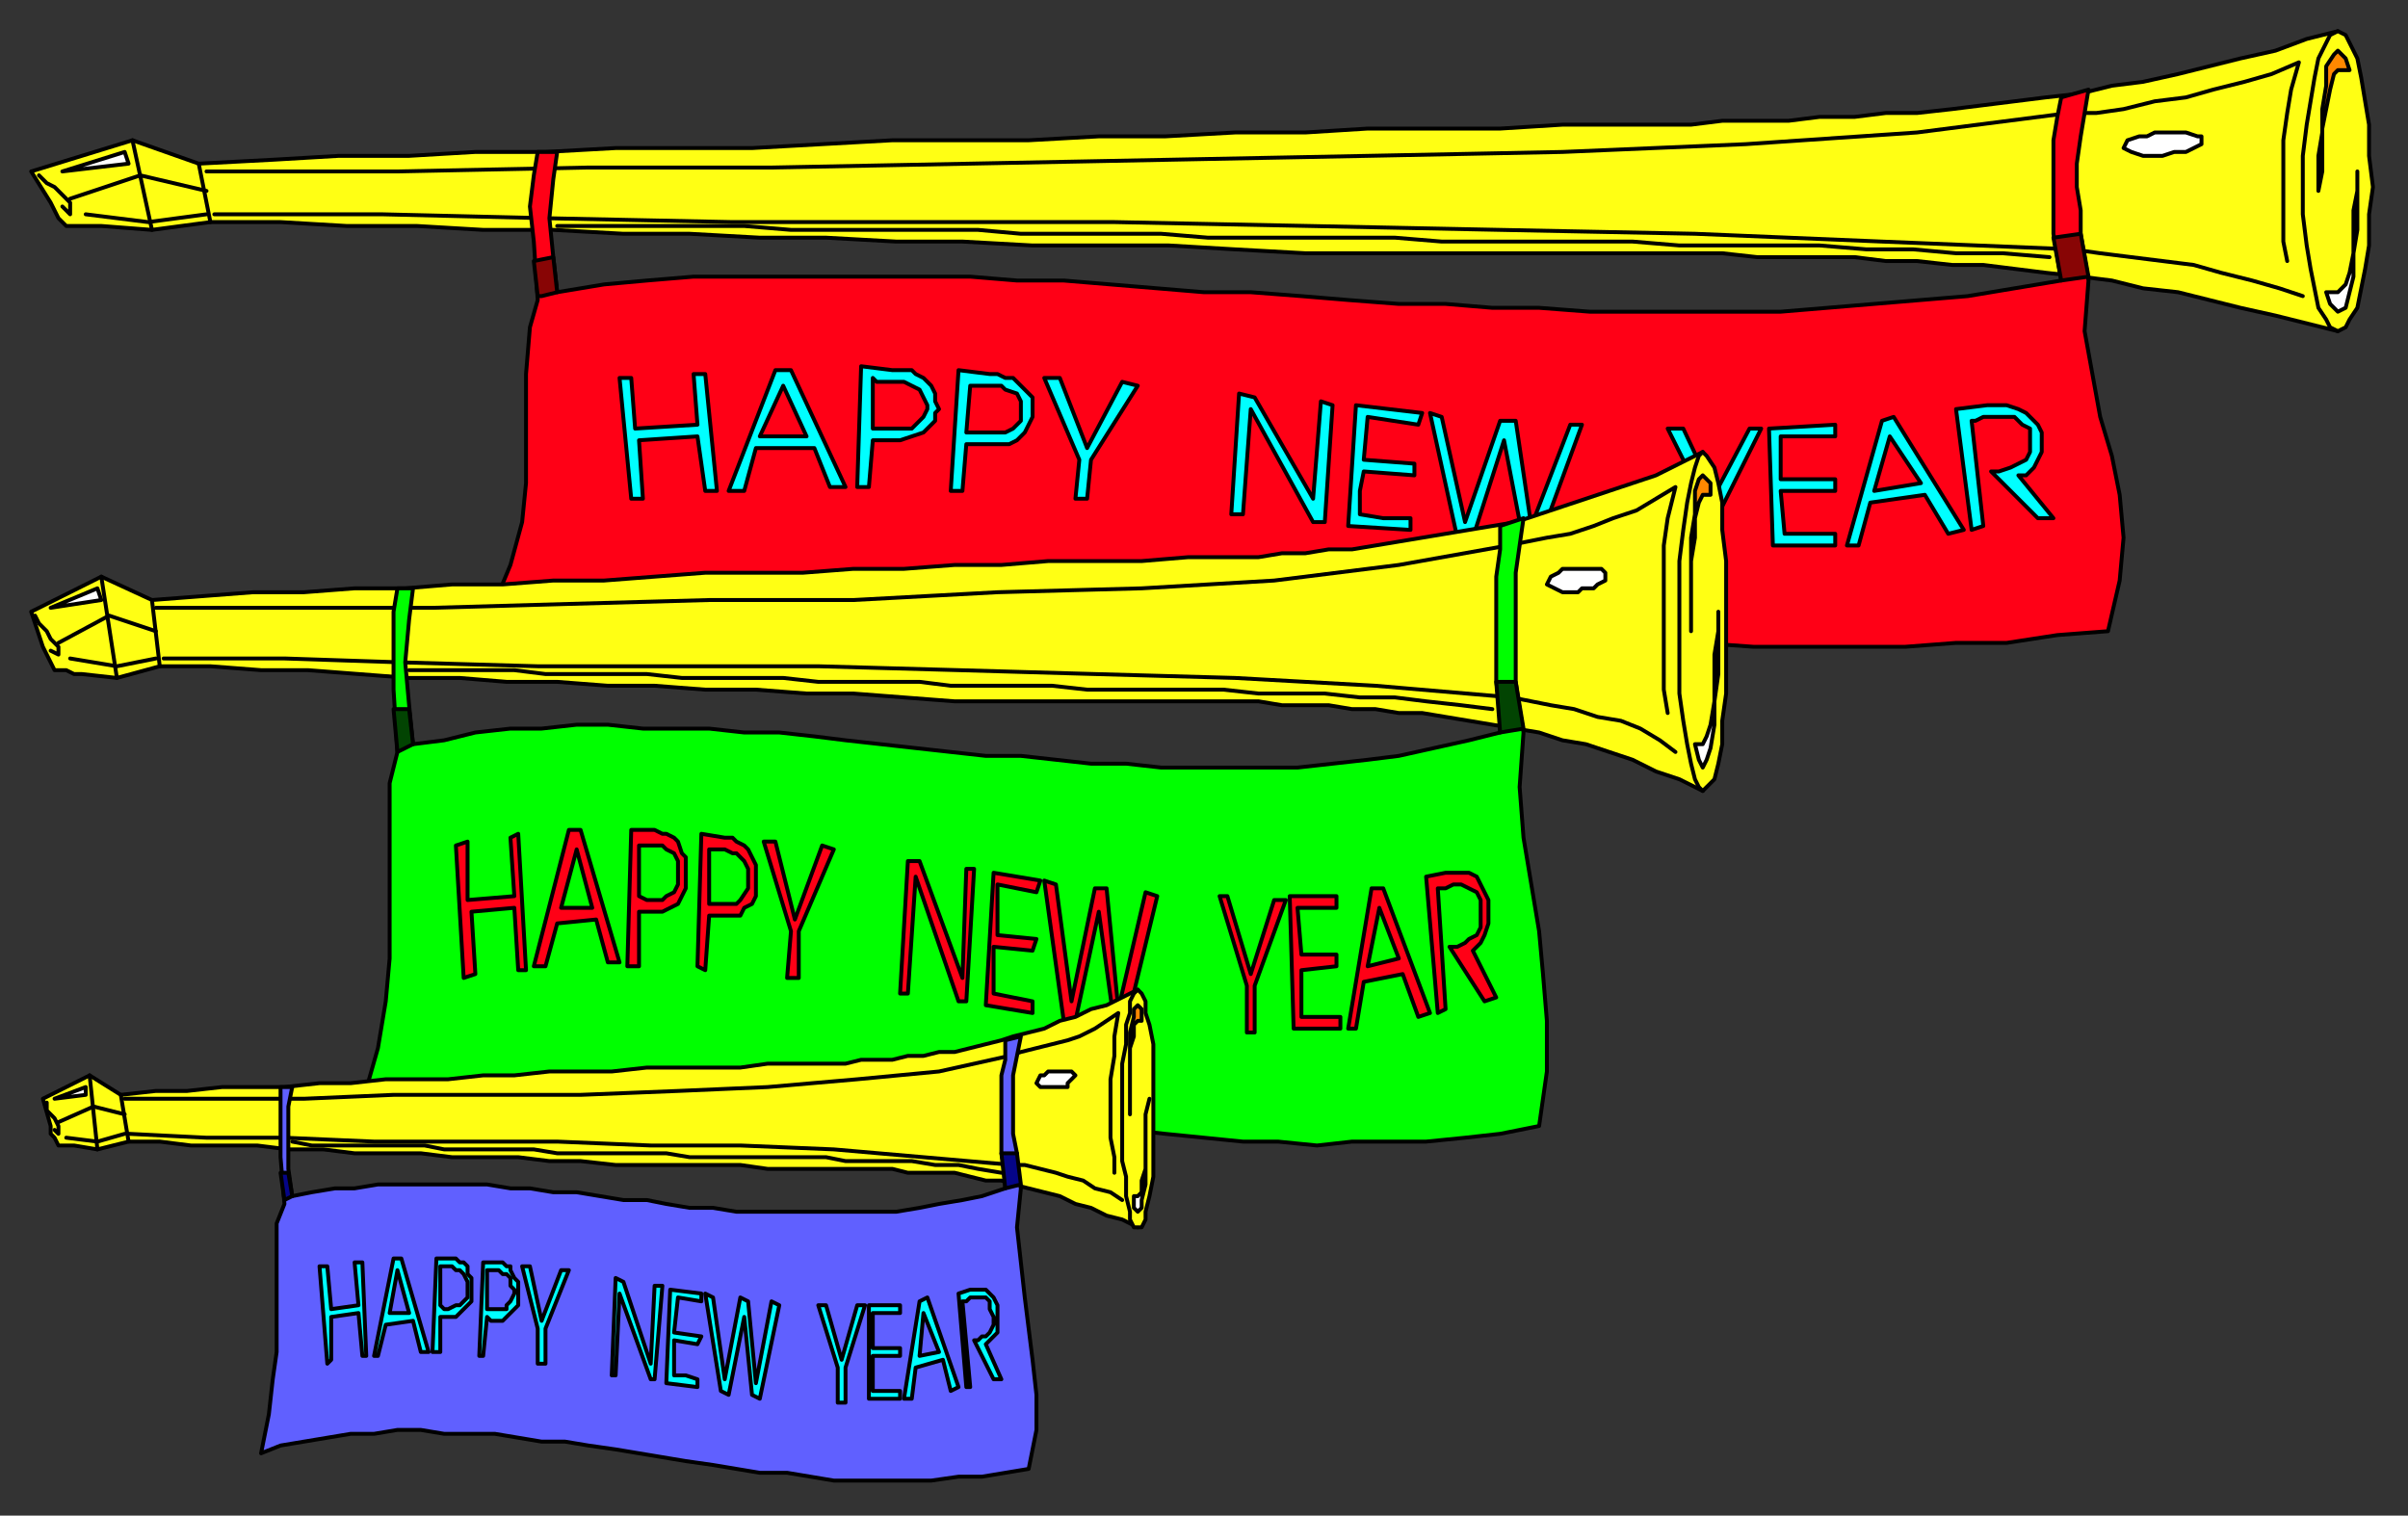 <?xml version="1.0" encoding="UTF-8" standalone="no"?>
<svg
   xmlns:dc="http://purl.org/dc/elements/1.1/"
   xmlns:cc="http://creativecommons.org/ns#"
   xmlns:rdf="http://www.w3.org/1999/02/22-rdf-syntax-ns#"
   xmlns:svg="http://www.w3.org/2000/svg"
   xmlns="http://www.w3.org/2000/svg"
   xmlns:sodipodi="http://sodipodi.sourceforge.net/DTD/sodipodi-0.dtd"
   xmlns:inkscape="http://www.inkscape.org/namespaces/inkscape"
   version="1.0"
   width="163.512mm"
   height="102.923mm"
   id="svg203"
   sodipodi:docname="NEWYR003.WMF">
  <rect width="100%" height="100%" fill="#333333" stroke="none"/>
  <sodipodi:namedview
     pagecolor="#ffffff"
     bordercolor="#666666"
     borderopacity="1"
     objecttolerance="10"
     gridtolerance="10"
     guidetolerance="10"
     inkscape:pageopacity="0"
     inkscape:pageshadow="2"
     inkscape:window-width="640"
     inkscape:window-height="480"
     id="namedview205" />
  <defs
     id="defs3">
    <pattern
       id="WMFhbasepattern"
       patternUnits="userSpaceOnUse"
       width="6"
       height="6"
       x="0"
       y="0" />
  </defs>
  <path
     style="fill:#ffff14;fill-rule:evenodd;fill-opacity:1;stroke:#000000;stroke-width:1px;stroke-linecap:round;stroke-linejoin:round;stroke-miterlimit:4;stroke-dasharray:none;stroke-opacity:1;"
     d="  M 600,8   L 592,10   L 584,13   L 575,15   L 567,17   L 559,19   L 550,21   L 542,22   L 534,24   L 525,25   L 517,26   L 509,27   L 501,28   L 492,29   L 484,29   L 476,30   L 467,30   L 459,31   L 451,31   L 442,31   L 434,32   L 418,32   L 401,32   L 385,33   L 368,33   L 351,33   L 335,34   L 317,34   L 299,35   L 282,35   L 264,36   L 246,36   L 229,36   L 211,37   L 193,38   L 175,38   L 158,38   L 140,39   L 122,39   L 105,40   L 87,40   L 70,41   L 51,42   L 34,36   L 8,44   L 13,52   L 14,54   L 15,56   L 17,58   L 21,58   L 23,58   L 26,58   L 39,59   L 54,57   L 72,57   L 89,58   L 107,58   L 124,59   L 142,59   L 160,60   L 177,60   L 195,61   L 212,61   L 230,62   L 247,62   L 265,63   L 282,63   L 300,63   L 317,64   L 335,65   L 351,65   L 368,65   L 385,65   L 401,65   L 418,65   L 434,65   L 442,65   L 451,66   L 459,66   L 467,66   L 476,66   L 484,67   L 492,67   L 501,68   L 509,68   L 517,69   L 525,70   L 534,71   L 542,72   L 550,74   L 559,75   L 567,77   L 575,79   L 584,81   L 592,83   L 600,85   L 600,8  z "
     id="path5" />
  <path
     style="fill:#ffff14;fill-rule:evenodd;fill-opacity:1;stroke:#000000;stroke-width:1px;stroke-linecap:round;stroke-linejoin:round;stroke-miterlimit:4;stroke-dasharray:none;stroke-opacity:1;"
     d="  M 600,85   L 602,84   L 603,82   L 605,79   L 606,74   L 607,69   L 608,63   L 608,55   L 609,48   L 608,40   L 608,32   L 607,26   L 606,20   L 605,15   L 603,11   L 602,9   L 600,8   L 598,9   L 597,11   L 595,15   L 594,20   L 593,26   L 592,32   L 591,40   L 591,48   L 591,55   L 592,63   L 593,69   L 594,74   L 595,79   L 597,82   L 598,84   L 600,85  z "
     id="path7" />
  <path
     style="fill:#ffffff;fill-rule:evenodd;fill-opacity:1;stroke:#000000;stroke-width:1px;stroke-linecap:round;stroke-linejoin:round;stroke-miterlimit:4;stroke-dasharray:none;stroke-opacity:1;"
     d="  M 16,44   L 33,42   L 32,39   L 16,44  z "
     id="path9" />
  <path
     style="fill:none;stroke:#000000;stroke-width:1px;stroke-linecap:round;stroke-linejoin:round;stroke-miterlimit:4;stroke-dasharray:none;stroke-opacity:1;"
     d="  M 53,49   L 36,45   L 18,51  "
     id="path11" />
  <path
     style="fill:none;stroke:#000000;stroke-width:1px;stroke-linecap:round;stroke-linejoin:round;stroke-miterlimit:4;stroke-dasharray:none;stroke-opacity:1;"
     d="  M 587,67   L 586,62   L 586,56   L 586,50   L 586,43   L 586,36   L 587,29   L 588,23   L 590,16   L 583,19   L 576,21   L 568,23   L 561,25   L 553,26   L 545,28   L 538,29   L 531,29   L 492,34   L 448,37   L 401,39   L 351,40   L 300,41   L 249,42   L 198,43   L 151,43   L 102,44   L 53,44  "
     id="path13" />
  <path
     style="fill:#ffffff;fill-rule:evenodd;fill-opacity:1;stroke:#000000;stroke-width:1px;stroke-linecap:round;stroke-linejoin:round;stroke-miterlimit:4;stroke-dasharray:none;stroke-opacity:1;"
     d="  M 555,40   L 558,39   L 559,39   L 561,39   L 563,38   L 565,37   L 565,35   L 564,35   L 561,34   L 559,34   L 557,34   L 555,34   L 553,34   L 551,35   L 549,35   L 546,36   L 545,38   L 547,39   L 550,40   L 551,40   L 553,40   L 555,40  z "
     id="path15" />
  <path
     style="fill:#ffffff;fill-rule:evenodd;fill-opacity:1;stroke:#000000;stroke-width:1px;stroke-linecap:round;stroke-linejoin:round;stroke-miterlimit:4;stroke-dasharray:none;stroke-opacity:1;"
     d="  M 597,75   L 598,78   L 600,80   L 602,79   L 603,75   L 604,71   L 604,65   L 605,59   L 605,53   L 605,48   L 605,44   L 605,49   L 604,54   L 604,60   L 604,65   L 603,70   L 602,73   L 600,75   L 597,75  z "
     id="path17" />
  <path
     style="fill:none;stroke:#000000;stroke-width:1px;stroke-linecap:round;stroke-linejoin:round;stroke-miterlimit:4;stroke-dasharray:none;stroke-opacity:1;"
     d="  M 10,45   L 12,47   L 14,48   L 16,50   L 18,52   L 18,55   L 16,53  "
     id="path19" />
  <path
     style="fill:none;stroke:#000000;stroke-width:1px;stroke-linecap:round;stroke-linejoin:round;stroke-miterlimit:4;stroke-dasharray:none;stroke-opacity:1;"
     d="  M 34,36   L 39,59  "
     id="path21" />
  <path
     style="fill:none;stroke:#000000;stroke-width:1px;stroke-linecap:round;stroke-linejoin:round;stroke-miterlimit:4;stroke-dasharray:none;stroke-opacity:1;"
     d="  M 53,55   L 38,57   L 22,55  "
     id="path23" />
  <path
     style="fill:none;stroke:#000000;stroke-width:1px;stroke-linecap:round;stroke-linejoin:round;stroke-miterlimit:4;stroke-dasharray:none;stroke-opacity:1;"
     d="  M 51,42   L 54,57  "
     id="path25" />
  <path
     style="fill:none;stroke:#000000;stroke-width:1px;stroke-linecap:round;stroke-linejoin:round;stroke-miterlimit:4;stroke-dasharray:none;stroke-opacity:1;"
     d="  M 55,55   L 98,55   L 140,56   L 188,57   L 237,57   L 286,57   L 336,58   L 385,59   L 435,60   L 483,62   L 532,64   L 539,65   L 547,66   L 555,67   L 563,68   L 570,70   L 578,72   L 585,74   L 591,76  "
     id="path27" />
  <path
     style="fill:none;stroke:#000000;stroke-width:1px;stroke-linecap:round;stroke-linejoin:round;stroke-miterlimit:4;stroke-dasharray:none;stroke-opacity:1;"
     d="  M 143,58   L 155,58   L 167,58   L 179,58   L 191,58   L 203,59   L 215,59   L 226,59   L 238,59   L 251,59   L 262,60   L 274,60   L 286,60   L 298,60   L 310,61   L 322,61   L 334,61   L 346,61   L 358,61   L 370,62   L 382,62   L 394,62   L 406,62   L 419,62   L 431,63   L 442,63   L 455,63   L 467,63   L 479,64   L 491,64   L 502,65   L 514,65   L 526,66  "
     id="path29" />
  <path
     style="fill:#ff8800;fill-rule:evenodd;fill-opacity:1;stroke:#000000;stroke-width:1px;stroke-linecap:round;stroke-linejoin:round;stroke-miterlimit:4;stroke-dasharray:none;stroke-opacity:1;"
     d="  M 603,18   L 602,15   L 600,13   L 599,14   L 597,17   L 597,22   L 596,28   L 596,34   L 595,40   L 595,45   L 595,49   L 596,44   L 596,38   L 596,33   L 597,28   L 598,23   L 599,19   L 600,18   L 603,18  z "
     id="path31" />
  <path
     style="fill:#ff0016;fill-rule:evenodd;fill-opacity:1;stroke:#000000;stroke-width:1px;stroke-linecap:round;stroke-linejoin:round;stroke-miterlimit:4;stroke-dasharray:none;stroke-opacity:1;"
     d="  M 138,39   L 137,45   L 136,53   L 137,62   L 138,77   L 136,84   L 135,96   L 135,106   L 135,115   L 135,124   L 134,134   L 131,145   L 126,157   L 138,155   L 150,153   L 162,152   L 175,151   L 188,151   L 200,150   L 213,150   L 226,150   L 239,151   L 252,151   L 265,152   L 278,153   L 291,154   L 304,155   L 317,156   L 330,158   L 344,159   L 357,160   L 370,161   L 383,162   L 397,163   L 410,164   L 423,165   L 436,165   L 450,166   L 463,166   L 476,166   L 489,166   L 502,165   L 515,165   L 528,163   L 541,162   L 544,149   L 545,138   L 544,127   L 542,117   L 539,107   L 537,96   L 535,85   L 536,72   L 535,66   L 534,60   L 534,54   L 533,48   L 533,42   L 534,35   L 535,29   L 536,23   L 529,25   L 528,30   L 527,36   L 527,42   L 527,48   L 527,54   L 527,60   L 528,66   L 529,72   L 517,74   L 505,76   L 493,77   L 481,78   L 469,79   L 457,80   L 444,80   L 432,80   L 420,80   L 408,80   L 395,79   L 383,79   L 371,78   L 359,78   L 346,77   L 334,76   L 321,75   L 309,75   L 297,74   L 285,73   L 273,72   L 261,72   L 249,71   L 237,71   L 225,71   L 213,71   L 201,71   L 189,71   L 178,71   L 166,72   L 155,73   L 143,75   L 142,66   L 141,56   L 142,46   L 143,39   L 138,39  z "
     id="path33" />
  <path
     style="fill:#880505;fill-rule:evenodd;fill-opacity:1;stroke:#000000;stroke-width:1px;stroke-linecap:round;stroke-linejoin:round;stroke-miterlimit:4;stroke-dasharray:none;stroke-opacity:1;"
     d="  M 138,76   L 137,67   L 142,66   L 143,75   L 139,76   L 138,76  z "
     id="path35" />
  <path
     style="fill:#880505;fill-rule:evenodd;fill-opacity:1;stroke:#000000;stroke-width:1px;stroke-linecap:round;stroke-linejoin:round;stroke-miterlimit:4;stroke-dasharray:none;stroke-opacity:1;"
     d="  M 529,72   L 527,61   L 534,60   L 536,71   L 529,72  z "
     id="path37" />
  <path
     style="fill:#00ffff;fill-rule:evenodd;fill-opacity:1;stroke:#000000;stroke-width:1px;stroke-linecap:round;stroke-linejoin:round;stroke-miterlimit:4;stroke-dasharray:none;stroke-opacity:1;"
     d="  M 162,128   L 159,97   L 162,97   L 163,110   L 179,109   L 178,96   L 181,96   L 184,126   L 181,126   L 179,112   L 164,113   L 165,128   L 162,128  z "
     id="path39" />
  <path
     style="fill:#00ffff;fill-rule:evenodd;fill-opacity:1;stroke:#000000;stroke-width:1px;stroke-linecap:round;stroke-linejoin:round;stroke-miterlimit:4;stroke-dasharray:none;stroke-opacity:1;"
     d="  M 199,95   L 203,95   L 217,125   L 213,125   L 209,115   L 194,115   L 191,126   L 187,126   L 199,95  z "
     id="path41" />
  <path
     style="fill:#00ffff;fill-rule:evenodd;fill-opacity:1;stroke:#000000;stroke-width:1px;stroke-linecap:round;stroke-linejoin:round;stroke-miterlimit:4;stroke-dasharray:none;stroke-opacity:1;"
     d="  M 220,125   L 221,94   L 229,95   L 231,95   L 234,95   L 235,96   L 237,97   L 239,99   L 240,101   L 240,103   L 241,105   L 240,106   L 240,108   L 238,110   L 237,111   L 234,112   L 231,113   L 230,113   L 228,113   L 226,113   L 224,113   L 223,125   L 220,125  z "
     id="path43" />
  <path
     style="fill:#00ffff;fill-rule:evenodd;fill-opacity:1;stroke:#000000;stroke-width:1px;stroke-linecap:round;stroke-linejoin:round;stroke-miterlimit:4;stroke-dasharray:none;stroke-opacity:1;"
     d="  M 244,126   L 246,95   L 254,96   L 256,96   L 258,97   L 260,97   L 262,99   L 264,101   L 265,102   L 265,104   L 265,106   L 265,107   L 264,109   L 263,111   L 261,113   L 259,114   L 256,114   L 254,114   L 252,114   L 250,114   L 248,114   L 247,126   L 244,126  z "
     id="path45" />
  <path
     style="fill:#00ffff;fill-rule:evenodd;fill-opacity:1;stroke:#000000;stroke-width:1px;stroke-linecap:round;stroke-linejoin:round;stroke-miterlimit:4;stroke-dasharray:none;stroke-opacity:1;"
     d="  M 276,128   L 277,118   L 268,97   L 272,97   L 279,115   L 288,98   L 292,99   L 280,118   L 279,128   L 276,128  z "
     id="path47" />
  <path
     style="fill:#00ffff;fill-rule:evenodd;fill-opacity:1;stroke:#000000;stroke-width:1px;stroke-linecap:round;stroke-linejoin:round;stroke-miterlimit:4;stroke-dasharray:none;stroke-opacity:1;"
     d="  M 319,132   L 316,132   L 318,101   L 322,102   L 337,128   L 339,103   L 342,104   L 340,134   L 337,134   L 321,105   L 319,132  z "
     id="path49" />
  <path
     style="fill:#00ffff;fill-rule:evenodd;fill-opacity:1;stroke:#000000;stroke-width:1px;stroke-linecap:round;stroke-linejoin:round;stroke-miterlimit:4;stroke-dasharray:none;stroke-opacity:1;"
     d="  M 346,135   L 348,104   L 365,106   L 364,109   L 351,107   L 350,118   L 363,119   L 363,122   L 350,121   L 349,126   L 349,132   L 355,133   L 362,133   L 362,136   L 346,135  z "
     id="path51" />
  <path
     style="fill:#00ffff;fill-rule:evenodd;fill-opacity:1;stroke:#000000;stroke-width:1px;stroke-linecap:round;stroke-linejoin:round;stroke-miterlimit:4;stroke-dasharray:none;stroke-opacity:1;"
     d="  M 393,135   L 403,109   L 406,109   L 395,139   L 391,139   L 386,113   L 378,138   L 374,138   L 367,106   L 370,107   L 376,134   L 385,108   L 389,108   L 393,135  z "
     id="path53" />
  <path
     style="fill:#00ffff;fill-rule:evenodd;fill-opacity:1;stroke:#000000;stroke-width:1px;stroke-linecap:round;stroke-linejoin:round;stroke-miterlimit:4;stroke-dasharray:none;stroke-opacity:1;"
     d="  M 438,141   L 438,130   L 428,110   L 432,110   L 440,127   L 449,110   L 452,110   L 442,130   L 442,141   L 438,141  z "
     id="path55" />
  <path
     style="fill:#00ffff;fill-rule:evenodd;fill-opacity:1;stroke:#000000;stroke-width:1px;stroke-linecap:round;stroke-linejoin:round;stroke-miterlimit:4;stroke-dasharray:none;stroke-opacity:1;"
     d="  M 455,140   L 454,110   L 471,109   L 471,112   L 457,112   L 457,123   L 471,123   L 471,126   L 457,126   L 458,137   L 471,137   L 471,140   L 455,140  z "
     id="path57" />
  <path
     style="fill:#00ffff;fill-rule:evenodd;fill-opacity:1;stroke:#000000;stroke-width:1px;stroke-linecap:round;stroke-linejoin:round;stroke-miterlimit:4;stroke-dasharray:none;stroke-opacity:1;"
     d="  M 483,108   L 486,107   L 504,136   L 500,137   L 494,127   L 480,129   L 477,140   L 474,140   L 483,108  z "
     id="path59" />
  <path
     style="fill:#00ffff;fill-rule:evenodd;fill-opacity:1;stroke:#000000;stroke-width:1px;stroke-linecap:round;stroke-linejoin:round;stroke-miterlimit:4;stroke-dasharray:none;stroke-opacity:1;"
     d="  M 506,136   L 502,105   L 510,104   L 511,104   L 513,104   L 515,104   L 518,105   L 520,106   L 521,107   L 523,109   L 524,111   L 524,112   L 524,114   L 524,116   L 523,118   L 522,120   L 520,122   L 518,122   L 527,133   L 523,133   L 511,121   L 513,121   L 516,120   L 518,119   L 520,118   L 521,116   L 521,115   L 521,113   L 521,110   L 519,109   L 517,107   L 515,107   L 512,107   L 509,107   L 507,108   L 506,108   L 509,135   L 506,136  z "
     id="path61" />
  <path
     style="fill:#ff0016;fill-rule:evenodd;fill-opacity:1;stroke:#000000;stroke-width:1px;stroke-linecap:round;stroke-linejoin:round;stroke-miterlimit:4;stroke-dasharray:none;stroke-opacity:1;"
     d="  M 201,99   L 195,112   L 207,112   L 201,99  z "
     id="path63" />
  <path
     style="fill:#ff0016;fill-rule:evenodd;fill-opacity:1;stroke:#000000;stroke-width:1px;stroke-linecap:round;stroke-linejoin:round;stroke-miterlimit:4;stroke-dasharray:none;stroke-opacity:1;"
     d="  M 224,97   L 224,110   L 226,110   L 229,110   L 231,110   L 234,110   L 235,109   L 237,107   L 238,105   L 238,104   L 237,102   L 236,100   L 234,99   L 232,98   L 230,98   L 227,98   L 225,98   L 224,97  z "
     id="path65" />
  <path
     style="fill:#ff0016;fill-rule:evenodd;fill-opacity:1;stroke:#000000;stroke-width:1px;stroke-linecap:round;stroke-linejoin:round;stroke-miterlimit:4;stroke-dasharray:none;stroke-opacity:1;"
     d="  M 249,99   L 248,111   L 251,111   L 253,111   L 256,111   L 258,111   L 260,110   L 262,108   L 262,106   L 262,105   L 262,103   L 261,101   L 258,100   L 257,99   L 255,99   L 252,99   L 250,99   L 249,99  z "
     id="path67" />
  <path
     style="fill:#ff0016;fill-rule:evenodd;fill-opacity:1;stroke:#000000;stroke-width:1px;stroke-linecap:round;stroke-linejoin:round;stroke-miterlimit:4;stroke-dasharray:none;stroke-opacity:1;"
     d="  M 485,112   L 481,126   L 493,124   L 485,112  z "
     id="path69" />
  <path
     style="fill:#ffff14;fill-rule:evenodd;fill-opacity:1;stroke:#000000;stroke-width:1px;stroke-linecap:round;stroke-linejoin:round;stroke-miterlimit:4;stroke-dasharray:none;stroke-opacity:1;"
     d="  M 437,116   L 431,119   L 425,122   L 419,124   L 413,126   L 407,128   L 401,130   L 395,132   L 389,134   L 383,135   L 377,136   L 371,137   L 365,138   L 359,139   L 353,140   L 347,141   L 341,141   L 335,142   L 329,142   L 323,143   L 317,143   L 305,143   L 293,144   L 281,144   L 269,144   L 257,145   L 245,145   L 232,146   L 219,146   L 206,147   L 193,147   L 181,147   L 168,148   L 155,149   L 142,149   L 129,150   L 116,150   L 104,151   L 91,151   L 78,152   L 65,152   L 52,153   L 39,154   L 26,148   L 8,157   L 11,166   L 12,168   L 13,170   L 14,172   L 17,172   L 19,173   L 21,173   L 30,174   L 41,171   L 54,171   L 67,172   L 79,172   L 92,173   L 105,174   L 118,174   L 130,175   L 143,175   L 156,176   L 168,176   L 181,177   L 194,177   L 207,178   L 219,178   L 232,179   L 245,180   L 257,180   L 269,180   L 281,180   L 293,180   L 305,180   L 317,180   L 323,180   L 329,181   L 335,181   L 341,181   L 347,182   L 353,182   L 359,183   L 365,183   L 371,184   L 377,185   L 383,186   L 389,187   L 395,188   L 401,190   L 407,191   L 413,193   L 419,195   L 425,198   L 431,200   L 437,203   L 437,116  z "
     id="path71" />
  <path
     style="fill:#ffff14;fill-rule:evenodd;fill-opacity:1;stroke:#000000;stroke-width:1px;stroke-linecap:round;stroke-linejoin:round;stroke-miterlimit:4;stroke-dasharray:none;stroke-opacity:1;"
     d="  M 437,203   L 438,202   L 440,200   L 441,196   L 442,191   L 442,185   L 443,178   L 443,169   L 443,161   L 443,152   L 443,144   L 442,136   L 442,129   L 441,124   L 440,120   L 438,117   L 437,116   L 436,117   L 435,120   L 434,124   L 433,129   L 432,136   L 431,144   L 431,152   L 431,161   L 431,169   L 431,178   L 432,185   L 433,191   L 434,196   L 435,200   L 436,202   L 437,203  z "
     id="path73" />
  <path
     style="fill:#ffffff;fill-rule:evenodd;fill-opacity:1;stroke:#000000;stroke-width:1px;stroke-linecap:round;stroke-linejoin:round;stroke-miterlimit:4;stroke-dasharray:none;stroke-opacity:1;"
     d="  M 13,156   L 26,154   L 25,151   L 13,156  z "
     id="path75" />
  <path
     style="fill:none;stroke:#000000;stroke-width:1px;stroke-linecap:round;stroke-linejoin:round;stroke-miterlimit:4;stroke-dasharray:none;stroke-opacity:1;"
     d="  M 40,162   L 28,158   L 15,165  "
     id="path77" />
  <path
     style="fill:none;stroke:#000000;stroke-width:1px;stroke-linecap:round;stroke-linejoin:round;stroke-miterlimit:4;stroke-dasharray:none;stroke-opacity:1;"
     d="  M 428,183   L 427,177   L 427,170   L 427,163   L 427,156   L 427,148   L 427,140   L 428,133   L 430,125   L 425,128   L 420,131   L 414,133   L 409,135   L 403,137   L 397,138   L 392,139   L 387,140   L 359,145   L 327,149   L 293,151   L 256,152   L 219,154   L 182,154   L 146,155   L 111,156   L 76,156   L 40,156  "
     id="path79" />
  <path
     style="fill:#ffffff;fill-rule:evenodd;fill-opacity:1;stroke:#000000;stroke-width:1px;stroke-linecap:round;stroke-linejoin:round;stroke-miterlimit:4;stroke-dasharray:none;stroke-opacity:1;"
     d="  M 405,152   L 406,151   L 408,151   L 409,151   L 410,150   L 412,149   L 412,147   L 411,146   L 409,146   L 407,146   L 406,146   L 404,146   L 403,146   L 401,146   L 400,147   L 398,148   L 397,150   L 399,151   L 401,152   L 402,152   L 403,152   L 405,152  z "
     id="path81" />
  <path
     style="fill:#ffffff;fill-rule:evenodd;fill-opacity:1;stroke:#000000;stroke-width:1px;stroke-linecap:round;stroke-linejoin:round;stroke-miterlimit:4;stroke-dasharray:none;stroke-opacity:1;"
     d="  M 435,191   L 436,195   L 437,197   L 438,195   L 439,192   L 440,186   L 440,180   L 441,173   L 441,167   L 441,161   L 441,157   L 441,162   L 440,168   L 440,174   L 440,180   L 439,186   L 438,189   L 437,191   L 435,191  z "
     id="path83" />
  <path
     style="fill:none;stroke:#000000;stroke-width:1px;stroke-linecap:round;stroke-linejoin:round;stroke-miterlimit:4;stroke-dasharray:none;stroke-opacity:1;"
     d="  M 9,158   L 10,160   L 12,162   L 13,164   L 15,166   L 15,168   L 13,167  "
     id="path85" />
  <path
     style="fill:none;stroke:#000000;stroke-width:1px;stroke-linecap:round;stroke-linejoin:round;stroke-miterlimit:4;stroke-dasharray:none;stroke-opacity:1;"
     d="  M 26,148   L 30,174  "
     id="path87" />
  <path
     style="fill:none;stroke:#000000;stroke-width:1px;stroke-linecap:round;stroke-linejoin:round;stroke-miterlimit:4;stroke-dasharray:none;stroke-opacity:1;"
     d="  M 40,169   L 30,171   L 18,169  "
     id="path89" />
  <path
     style="fill:none;stroke:#000000;stroke-width:1px;stroke-linecap:round;stroke-linejoin:round;stroke-miterlimit:4;stroke-dasharray:none;stroke-opacity:1;"
     d="  M 39,154   L 41,171  "
     id="path91" />
  <path
     style="fill:none;stroke:#000000;stroke-width:1px;stroke-linecap:round;stroke-linejoin:round;stroke-miterlimit:4;stroke-dasharray:none;stroke-opacity:1;"
     d="  M 42,169   L 73,169   L 103,170   L 138,171   L 174,171   L 210,171   L 246,172   L 281,173   L 317,174   L 353,176   L 388,179   L 393,180   L 398,181   L 404,182   L 410,184   L 416,185   L 421,187   L 426,190   L 430,193  "
     id="path93" />
  <path
     style="fill:none;stroke:#000000;stroke-width:1px;stroke-linecap:round;stroke-linejoin:round;stroke-miterlimit:4;stroke-dasharray:none;stroke-opacity:1;"
     d="  M 105,172   L 114,172   L 123,172   L 132,172   L 140,173   L 149,173   L 157,173   L 166,173   L 175,174   L 184,174   L 192,174   L 201,174   L 210,175   L 218,175   L 227,175   L 236,175   L 244,176   L 253,176   L 262,176   L 270,176   L 279,177   L 288,177   L 297,177   L 306,177   L 314,177   L 323,178   L 332,178   L 340,178   L 349,179   L 358,179   L 366,180   L 375,181   L 383,182  "
     id="path95" />
  <path
     style="fill:#ff8800;fill-rule:evenodd;fill-opacity:1;stroke:#000000;stroke-width:1px;stroke-linecap:round;stroke-linejoin:round;stroke-miterlimit:4;stroke-dasharray:none;stroke-opacity:1;"
     d="  M 439,127   L 439,124   L 437,122   L 436,123   L 435,126   L 435,132   L 434,138   L 434,145   L 434,152   L 434,157   L 434,162   L 434,156   L 434,150   L 434,144   L 435,138   L 435,133   L 436,129   L 437,127   L 439,127  z "
     id="path97" />
  <path
     style="fill:#00ff00;fill-rule:evenodd;fill-opacity:1;stroke:#000000;stroke-width:1px;stroke-linecap:round;stroke-linejoin:round;stroke-miterlimit:4;stroke-dasharray:none;stroke-opacity:1;"
     d="  M 102,151   L 101,157   L 101,167   L 101,177   L 102,193   L 100,201   L 100,214   L 100,226   L 100,236   L 100,246   L 99,257   L 97,269   L 93,283   L 102,281   L 111,279   L 120,278   L 129,277   L 138,276   L 147,276   L 156,276   L 166,276   L 175,276   L 184,277   L 194,278   L 203,279   L 213,280   L 222,281   L 232,282   L 242,284   L 251,285   L 261,286   L 270,288   L 280,289   L 290,290   L 299,291   L 309,292   L 319,293   L 328,293   L 338,294   L 347,293   L 357,293   L 366,293   L 376,292   L 385,291   L 395,289   L 397,275   L 397,262   L 396,250   L 395,239   L 393,227   L 391,215   L 390,202   L 391,188   L 390,182   L 389,175   L 389,168   L 389,161   L 389,154   L 389,147   L 390,140   L 391,133   L 385,135   L 385,141   L 384,148   L 384,155   L 384,161   L 384,168   L 384,175   L 385,182   L 385,188   L 377,190   L 368,192   L 359,194   L 351,195   L 342,196   L 333,197   L 324,197   L 315,197   L 307,197   L 298,197   L 289,196   L 280,196   L 271,195   L 262,194   L 253,194   L 244,193   L 235,192   L 226,191   L 217,190   L 209,189   L 200,188   L 191,188   L 182,187   L 174,187   L 165,187   L 156,186   L 148,186   L 139,187   L 131,187   L 122,188   L 114,190   L 106,191   L 105,181   L 104,170   L 105,159   L 106,151   L 102,151  z "
     id="path99" />
  <path
     style="fill:#024402;fill-rule:evenodd;fill-opacity:1;stroke:#000000;stroke-width:1px;stroke-linecap:round;stroke-linejoin:round;stroke-miterlimit:4;stroke-dasharray:none;stroke-opacity:1;"
     d="  M 102,193   L 101,182   L 105,182   L 106,191   L 102,193   L 102,193  z "
     id="path101" />
  <path
     style="fill:#024402;fill-rule:evenodd;fill-opacity:1;stroke:#000000;stroke-width:1px;stroke-linecap:round;stroke-linejoin:round;stroke-miterlimit:4;stroke-dasharray:none;stroke-opacity:1;"
     d="  M 385,188   L 384,175   L 389,175   L 391,187   L 385,188  z "
     id="path103" />
  <path
     style="fill:#ff0016;fill-rule:evenodd;fill-opacity:1;stroke:#000000;stroke-width:1px;stroke-linecap:round;stroke-linejoin:round;stroke-miterlimit:4;stroke-dasharray:none;stroke-opacity:1;"
     d="  M 119,251   L 117,217   L 120,216   L 120,231   L 132,230   L 131,215   L 133,214   L 135,249   L 133,249   L 132,233   L 121,234   L 122,250   L 119,251  z "
     id="path105" />
  <path
     style="fill:#ff0016;fill-rule:evenodd;fill-opacity:1;stroke:#000000;stroke-width:1px;stroke-linecap:round;stroke-linejoin:round;stroke-miterlimit:4;stroke-dasharray:none;stroke-opacity:1;"
     d="  M 146,213   L 149,213   L 159,247   L 156,247   L 153,236   L 143,237   L 140,248   L 137,248   L 146,213  z "
     id="path107" />
  <path
     style="fill:#ff0016;fill-rule:evenodd;fill-opacity:1;stroke:#000000;stroke-width:1px;stroke-linecap:round;stroke-linejoin:round;stroke-miterlimit:4;stroke-dasharray:none;stroke-opacity:1;"
     d="  M 161,248   L 162,213   L 168,213   L 170,214   L 171,214   L 173,215   L 174,216   L 175,219   L 176,220   L 176,223   L 176,224   L 176,226   L 176,228   L 175,230   L 174,232   L 172,233   L 170,234   L 168,234   L 167,234   L 166,234   L 164,234   L 164,248   L 161,248  z "
     id="path109" />
  <path
     style="fill:#ff0016;fill-rule:evenodd;fill-opacity:1;stroke:#000000;stroke-width:1px;stroke-linecap:round;stroke-linejoin:round;stroke-miterlimit:4;stroke-dasharray:none;stroke-opacity:1;"
     d="  M 179,248   L 180,214   L 186,215   L 188,215   L 189,216   L 191,217   L 192,218   L 193,220   L 194,222   L 194,224   L 194,226   L 194,228   L 194,230   L 193,232   L 191,233   L 190,235   L 187,235   L 186,235   L 185,235   L 183,235   L 182,235   L 181,249   L 179,248  z "
     id="path111" />
  <path
     style="fill:#ff0016;fill-rule:evenodd;fill-opacity:1;stroke:#000000;stroke-width:1px;stroke-linecap:round;stroke-linejoin:round;stroke-miterlimit:4;stroke-dasharray:none;stroke-opacity:1;"
     d="  M 202,251   L 203,239   L 196,216   L 199,216   L 204,236   L 211,217   L 214,218   L 205,239   L 205,251   L 202,251  z "
     id="path113" />
  <path
     style="fill:#ff0016;fill-rule:evenodd;fill-opacity:1;stroke:#000000;stroke-width:1px;stroke-linecap:round;stroke-linejoin:round;stroke-miterlimit:4;stroke-dasharray:none;stroke-opacity:1;"
     d="  M 233,255   L 231,255   L 233,221   L 236,221   L 247,251   L 248,223   L 250,223   L 248,257   L 246,257   L 235,225   L 233,255  z "
     id="path115" />
  <path
     style="fill:#ff0016;fill-rule:evenodd;fill-opacity:1;stroke:#000000;stroke-width:1px;stroke-linecap:round;stroke-linejoin:round;stroke-miterlimit:4;stroke-dasharray:none;stroke-opacity:1;"
     d="  M 253,258   L 255,224   L 267,226   L 266,229   L 256,227   L 256,240   L 266,241   L 265,244   L 255,243   L 255,249   L 255,255   L 260,256   L 265,257   L 265,260   L 253,258  z "
     id="path117" />
  <path
     style="fill:#ff0016;fill-rule:evenodd;fill-opacity:1;stroke:#000000;stroke-width:1px;stroke-linecap:round;stroke-linejoin:round;stroke-miterlimit:4;stroke-dasharray:none;stroke-opacity:1;"
     d="  M 287,259   L 294,229   L 297,230   L 289,263   L 286,263   L 282,234   L 276,262   L 273,262   L 268,226   L 271,227   L 275,257   L 281,228   L 284,228   L 287,259  z "
     id="path119" />
  <path
     style="fill:#ff0016;fill-rule:evenodd;fill-opacity:1;stroke:#000000;stroke-width:1px;stroke-linecap:round;stroke-linejoin:round;stroke-miterlimit:4;stroke-dasharray:none;stroke-opacity:1;"
     d="  M 320,265   L 320,253   L 313,230   L 315,230   L 321,250   L 327,231   L 330,231   L 322,253   L 322,265   L 320,265  z "
     id="path121" />
  <path
     style="fill:#ff0016;fill-rule:evenodd;fill-opacity:1;stroke:#000000;stroke-width:1px;stroke-linecap:round;stroke-linejoin:round;stroke-miterlimit:4;stroke-dasharray:none;stroke-opacity:1;"
     d="  M 332,264   L 331,230   L 343,230   L 343,233   L 333,233   L 334,245   L 343,245   L 343,248   L 334,249   L 334,261   L 344,261   L 344,264   L 332,264  z "
     id="path123" />
  <path
     style="fill:#ff0016;fill-rule:evenodd;fill-opacity:1;stroke:#000000;stroke-width:1px;stroke-linecap:round;stroke-linejoin:round;stroke-miterlimit:4;stroke-dasharray:none;stroke-opacity:1;"
     d="  M 352,228   L 355,228   L 367,260   L 364,261   L 360,250   L 350,252   L 348,264   L 346,264   L 352,228  z "
     id="path125" />
  <path
     style="fill:#ff0016;fill-rule:evenodd;fill-opacity:1;stroke:#000000;stroke-width:1px;stroke-linecap:round;stroke-linejoin:round;stroke-miterlimit:4;stroke-dasharray:none;stroke-opacity:1;"
     d="  M 369,260   L 366,225   L 371,224   L 373,224   L 374,224   L 375,224   L 377,224   L 379,225   L 380,227   L 381,229   L 382,231   L 382,233   L 382,235   L 382,237   L 381,240   L 380,242   L 379,243   L 378,244   L 384,256   L 381,257   L 372,243   L 374,243   L 376,242   L 377,241   L 379,240   L 380,238   L 380,236   L 380,234   L 380,231   L 379,229   L 377,228   L 375,227   L 373,227   L 371,228   L 370,228   L 369,228   L 371,259   L 369,260  z "
     id="path127" />
  <path
     style="fill:#00ff00;fill-rule:evenodd;fill-opacity:1;stroke:#000000;stroke-width:1px;stroke-linecap:round;stroke-linejoin:round;stroke-miterlimit:4;stroke-dasharray:none;stroke-opacity:1;"
     d="  M 148,218   L 144,233   L 152,233   L 148,218  z "
     id="path129" />
  <path
     style="fill:#00ff00;fill-rule:evenodd;fill-opacity:1;stroke:#000000;stroke-width:1px;stroke-linecap:round;stroke-linejoin:round;stroke-miterlimit:4;stroke-dasharray:none;stroke-opacity:1;"
     d="  M 164,217   L 164,230   L 166,231   L 168,231   L 170,231   L 171,230   L 173,229   L 174,227   L 174,225   L 174,224   L 174,221   L 173,219   L 171,218   L 170,217   L 169,217   L 167,217   L 165,217   L 164,217  z "
     id="path131" />
  <path
     style="fill:#00ff00;fill-rule:evenodd;fill-opacity:1;stroke:#000000;stroke-width:1px;stroke-linecap:round;stroke-linejoin:round;stroke-miterlimit:4;stroke-dasharray:none;stroke-opacity:1;"
     d="  M 182,218   L 182,232   L 184,232   L 186,232   L 187,232   L 189,232   L 190,231   L 192,228   L 192,226   L 192,225   L 192,223   L 191,221   L 189,219   L 188,219   L 186,218   L 185,218   L 183,218   L 182,218  z "
     id="path133" />
  <path
     style="fill:#00ff00;fill-rule:evenodd;fill-opacity:1;stroke:#000000;stroke-width:1px;stroke-linecap:round;stroke-linejoin:round;stroke-miterlimit:4;stroke-dasharray:none;stroke-opacity:1;"
     d="  M 354,233   L 351,248   L 359,246   L 354,233  z "
     id="path135" />
  <path
     style="fill:#ffff14;fill-rule:evenodd;fill-opacity:1;stroke:#000000;stroke-width:1px;stroke-linecap:round;stroke-linejoin:round;stroke-miterlimit:4;stroke-dasharray:none;stroke-opacity:1;"
     d="  M 292,254   L 288,256   L 284,258   L 280,259   L 276,261   L 272,262   L 268,264   L 264,265   L 260,266   L 257,267   L 253,268   L 249,269   L 245,270   L 241,270   L 237,271   L 233,271   L 229,272   L 225,272   L 221,272   L 217,273   L 213,273   L 205,273   L 197,273   L 190,274   L 182,274   L 174,274   L 166,274   L 157,275   L 149,275   L 141,275   L 132,276   L 124,276   L 115,277   L 107,277   L 99,277   L 90,278   L 82,278   L 73,279   L 65,279   L 57,279   L 48,280   L 40,280   L 31,281   L 23,276   L 11,282   L 13,289   L 13,291   L 14,292   L 15,294   L 17,294   L 18,294   L 19,294   L 25,295   L 33,293   L 41,293   L 49,294   L 58,294   L 66,294   L 74,295   L 83,295   L 91,296   L 99,296   L 108,296   L 116,297   L 124,297   L 133,297   L 141,298   L 149,298   L 158,299   L 166,299   L 174,299   L 182,299   L 190,299   L 197,300   L 205,300   L 213,300   L 217,300   L 221,300   L 225,300   L 229,300   L 233,301   L 237,301   L 241,301   L 245,301   L 249,302   L 253,303   L 257,303   L 260,304   L 264,305   L 268,306   L 272,307   L 276,309   L 280,310   L 284,312   L 288,313   L 292,315   L 292,254  z "
     id="path137" />
  <path
     style="fill:#ffff14;fill-rule:evenodd;fill-opacity:1;stroke:#000000;stroke-width:1px;stroke-linecap:round;stroke-linejoin:round;stroke-miterlimit:4;stroke-dasharray:none;stroke-opacity:1;"
     d="  M 292,315   L 293,315   L 294,313   L 294,311   L 295,307   L 296,302   L 296,298   L 296,292   L 296,285   L 296,279   L 296,273   L 296,268   L 295,263   L 294,260   L 294,257   L 293,255   L 292,254   L 291,255   L 290,257   L 290,260   L 289,263   L 289,268   L 288,273   L 288,279   L 288,285   L 288,292   L 288,298   L 289,302   L 289,307   L 290,311   L 290,313   L 291,315   L 292,315  z "
     id="path139" />
  <path
     style="fill:#ffffff;fill-rule:evenodd;fill-opacity:1;stroke:#000000;stroke-width:1px;stroke-linecap:round;stroke-linejoin:round;stroke-miterlimit:4;stroke-dasharray:none;stroke-opacity:1;"
     d="  M 14,282   L 22,281   L 22,279   L 14,282  z "
     id="path141" />
  <path
     style="fill:none;stroke:#000000;stroke-width:1px;stroke-linecap:round;stroke-linejoin:round;stroke-miterlimit:4;stroke-dasharray:none;stroke-opacity:1;"
     d="  M 32,286   L 24,284   L 15,288  "
     id="path143" />
  <path
     style="fill:none;stroke:#000000;stroke-width:1px;stroke-linecap:round;stroke-linejoin:round;stroke-miterlimit:4;stroke-dasharray:none;stroke-opacity:1;"
     d="  M 286,301   L 286,297   L 285,292   L 285,287   L 285,282   L 285,277   L 286,271   L 286,266   L 287,260   L 284,262   L 281,264   L 277,266   L 274,267   L 270,268   L 266,269   L 262,270   L 259,271   L 241,275   L 220,277   L 197,279   L 174,280   L 149,281   L 125,281   L 101,281   L 78,282   L 55,282   L 32,282  "
     id="path145" />
  <path
     style="fill:#ffffff;fill-rule:evenodd;fill-opacity:1;stroke:#000000;stroke-width:1px;stroke-linecap:round;stroke-linejoin:round;stroke-miterlimit:4;stroke-dasharray:none;stroke-opacity:1;"
     d="  M 271,279   L 272,279   L 273,279   L 274,279   L 274,278   L 275,277   L 276,276   L 275,275   L 274,275   L 273,275   L 272,275   L 271,275   L 270,275   L 269,275   L 268,276   L 267,276   L 266,278   L 267,279   L 268,279   L 269,279   L 270,279   L 271,279  z "
     id="path147" />
  <path
     style="fill:#ffffff;fill-rule:evenodd;fill-opacity:1;stroke:#000000;stroke-width:1px;stroke-linecap:round;stroke-linejoin:round;stroke-miterlimit:4;stroke-dasharray:none;stroke-opacity:1;"
     d="  M 291,307   L 291,310   L 292,311   L 293,310   L 293,308   L 294,304   L 294,299   L 294,295   L 294,290   L 294,286   L 295,282   L 294,286   L 294,291   L 294,295   L 294,300   L 293,303   L 293,306   L 292,307   L 291,307  z "
     id="path149" />
  <path
     style="fill:none;stroke:#000000;stroke-width:1px;stroke-linecap:round;stroke-linejoin:round;stroke-miterlimit:4;stroke-dasharray:none;stroke-opacity:1;"
     d="  M 12,283   L 12,285   L 13,286   L 14,287   L 15,289   L 15,291   L 14,290  "
     id="path151" />
  <path
     style="fill:none;stroke:#000000;stroke-width:1px;stroke-linecap:round;stroke-linejoin:round;stroke-miterlimit:4;stroke-dasharray:none;stroke-opacity:1;"
     d="  M 23,276   L 25,295  "
     id="path153" />
  <path
     style="fill:none;stroke:#000000;stroke-width:1px;stroke-linecap:round;stroke-linejoin:round;stroke-miterlimit:4;stroke-dasharray:none;stroke-opacity:1;"
     d="  M 32,291   L 25,293   L 17,292  "
     id="path155" />
  <path
     style="fill:none;stroke:#000000;stroke-width:1px;stroke-linecap:round;stroke-linejoin:round;stroke-miterlimit:4;stroke-dasharray:none;stroke-opacity:1;"
     d="  M 31,281   L 33,293  "
     id="path157" />
  <path
     style="fill:none;stroke:#000000;stroke-width:1px;stroke-linecap:round;stroke-linejoin:round;stroke-miterlimit:4;stroke-dasharray:none;stroke-opacity:1;"
     d="  M 33,291   L 53,292   L 73,292   L 96,293   L 120,293   L 143,293   L 167,294   L 190,294   L 214,295   L 237,297   L 260,299   L 263,299   L 267,300   L 271,301   L 274,302   L 278,303   L 281,305   L 285,306   L 288,308  "
     id="path159" />
  <path
     style="fill:none;stroke:#000000;stroke-width:1px;stroke-linecap:round;stroke-linejoin:round;stroke-miterlimit:4;stroke-dasharray:none;stroke-opacity:1;"
     d="  M 75,293   L 80,294   L 86,294   L 92,294   L 97,294   L 103,294   L 109,294   L 114,295   L 120,295   L 126,295   L 132,295   L 137,295   L 143,296   L 149,296   L 154,296   L 160,296   L 166,296   L 171,296   L 177,297   L 183,297   L 189,297   L 194,297   L 200,297   L 206,297   L 212,297   L 217,298   L 223,298   L 229,298   L 234,298   L 240,299   L 246,299   L 251,300   L 257,301  "
     id="path161" />
  <path
     style="fill:#ff8800;fill-rule:evenodd;fill-opacity:1;stroke:#000000;stroke-width:1px;stroke-linecap:round;stroke-linejoin:round;stroke-miterlimit:4;stroke-dasharray:none;stroke-opacity:1;"
     d="  M 293,262   L 293,259   L 292,258   L 291,259   L 291,261   L 290,265   L 290,270   L 290,274   L 290,279   L 290,283   L 290,286   L 290,282   L 290,278   L 290,274   L 290,269   L 291,266   L 291,263   L 292,262   L 293,262  z "
     id="path163" />
  <path
     style="fill:#6060ff;fill-rule:evenodd;fill-opacity:1;stroke:#000000;stroke-width:1px;stroke-linecap:round;stroke-linejoin:round;stroke-miterlimit:4;stroke-dasharray:none;stroke-opacity:1;"
     d="  M 72,279   L 72,283   L 72,290   L 72,297   L 73,309   L 71,314   L 71,324   L 71,332   L 71,339   L 71,347   L 70,354   L 69,363   L 67,373   L 72,371   L 78,370   L 84,369   L 90,368   L 96,368   L 102,367   L 108,367   L 114,368   L 120,368   L 127,368   L 133,369   L 139,370   L 145,370   L 151,371   L 158,372   L 164,373   L 170,374   L 176,375   L 183,376   L 189,377   L 195,378   L 202,378   L 208,379   L 214,380   L 220,380   L 227,380   L 233,380   L 239,380   L 246,379   L 252,379   L 258,378   L 264,377   L 266,367   L 266,358   L 265,349   L 264,341   L 263,333   L 262,324   L 261,315   L 262,305   L 261,301   L 261,296   L 260,291   L 260,286   L 260,281   L 260,276   L 261,271   L 262,266   L 258,267   L 258,272   L 257,276   L 257,281   L 257,286   L 257,291   L 257,296   L 258,301   L 258,305   L 252,307   L 247,308   L 241,309   L 236,310   L 230,311   L 224,311   L 218,311   L 212,311   L 206,311   L 201,311   L 195,311   L 189,311   L 183,310   L 177,310   L 171,309   L 166,308   L 160,308   L 154,307   L 148,306   L 142,306   L 136,305   L 131,305   L 125,304   L 119,304   L 113,304   L 108,304   L 102,304   L 97,304   L 91,305   L 86,305   L 80,306   L 75,307   L 74,300   L 74,292   L 74,284   L 75,279   L 72,279  z "
     id="path165" />
  <path
     style="fill:#050588;fill-rule:evenodd;fill-opacity:1;stroke:#000000;stroke-width:1px;stroke-linecap:round;stroke-linejoin:round;stroke-miterlimit:4;stroke-dasharray:none;stroke-opacity:1;"
     d="  M 73,308   L 72,301   L 74,301   L 75,307   L 73,308  z "
     id="path167" />
  <path
     style="fill:#050588;fill-rule:evenodd;fill-opacity:1;stroke:#000000;stroke-width:1px;stroke-linecap:round;stroke-linejoin:round;stroke-miterlimit:4;stroke-dasharray:none;stroke-opacity:1;"
     d="  M 258,305   L 257,296   L 261,296   L 262,304   L 258,305  z "
     id="path169" />
  <path
     style="fill:#00ffff;fill-rule:evenodd;fill-opacity:1;stroke:#000000;stroke-width:1px;stroke-linecap:round;stroke-linejoin:round;stroke-miterlimit:4;stroke-dasharray:none;stroke-opacity:1;"
     d="  M 84,350   L 82,325   L 84,325   L 85,336   L 92,335   L 91,324   L 93,324   L 94,348   L 93,348   L 92,337   L 85,338   L 85,349   L 84,350  z "
     id="path171" />
  <path
     style="fill:#00ffff;fill-rule:evenodd;fill-opacity:1;stroke:#000000;stroke-width:1px;stroke-linecap:round;stroke-linejoin:round;stroke-miterlimit:4;stroke-dasharray:none;stroke-opacity:1;"
     d="  M 101,323   L 103,323   L 110,347   L 108,347   L 106,339   L 99,340   L 97,348   L 96,348   L 101,323  z "
     id="path173" />
  <path
     style="fill:#00ffff;fill-rule:evenodd;fill-opacity:1;stroke:#000000;stroke-width:1px;stroke-linecap:round;stroke-linejoin:round;stroke-miterlimit:4;stroke-dasharray:none;stroke-opacity:1;"
     d="  M 111,347   L 112,323   L 116,323   L 117,323   L 118,324   L 119,324   L 120,325   L 120,327   L 121,328   L 121,330   L 121,331   L 121,332   L 121,334   L 120,335   L 119,336   L 118,337   L 117,338   L 116,338   L 115,338   L 114,338   L 113,338   L 113,347   L 111,347  z "
     id="path175" />
  <path
     style="fill:#00ffff;fill-rule:evenodd;fill-opacity:1;stroke:#000000;stroke-width:1px;stroke-linecap:round;stroke-linejoin:round;stroke-miterlimit:4;stroke-dasharray:none;stroke-opacity:1;"
     d="  M 123,348   L 124,324   L 127,324   L 129,324   L 130,325   L 131,325   L 131,326   L 132,328   L 133,329   L 133,331   L 133,332   L 133,333   L 133,335   L 132,336   L 131,337   L 130,338   L 129,339   L 128,339   L 127,339   L 126,339   L 125,338   L 124,348   L 123,348  z "
     id="path177" />
  <path
     style="fill:#00ffff;fill-rule:evenodd;fill-opacity:1;stroke:#000000;stroke-width:1px;stroke-linecap:round;stroke-linejoin:round;stroke-miterlimit:4;stroke-dasharray:none;stroke-opacity:1;"
     d="  M 138,350   L 138,341   L 134,325   L 136,325   L 139,339   L 144,326   L 146,326   L 140,341   L 140,350   L 138,350  z "
     id="path179" />
  <path
     style="fill:#00ffff;fill-rule:evenodd;fill-opacity:1;stroke:#000000;stroke-width:1px;stroke-linecap:round;stroke-linejoin:round;stroke-miterlimit:4;stroke-dasharray:none;stroke-opacity:1;"
     d="  M 158,353   L 157,353   L 158,328   L 160,329   L 167,350   L 168,330   L 170,330   L 168,354   L 167,354   L 159,332   L 158,353  z "
     id="path181" />
  <path
     style="fill:#00ffff;fill-rule:evenodd;fill-opacity:1;stroke:#000000;stroke-width:1px;stroke-linecap:round;stroke-linejoin:round;stroke-miterlimit:4;stroke-dasharray:none;stroke-opacity:1;"
     d="  M 171,355   L 172,331   L 180,332   L 180,334   L 174,333   L 173,342   L 180,343   L 179,345   L 173,344   L 173,349   L 173,353   L 176,353   L 179,354   L 179,356   L 171,355  z "
     id="path183" />
  <path
     style="fill:#00ffff;fill-rule:evenodd;fill-opacity:1;stroke:#000000;stroke-width:1px;stroke-linecap:round;stroke-linejoin:round;stroke-miterlimit:4;stroke-dasharray:none;stroke-opacity:1;"
     d="  M 194,355   L 198,334   L 200,335   L 195,359   L 193,358   L 191,338   L 187,358   L 185,357   L 181,332   L 183,333   L 186,354   L 190,333   L 192,334   L 194,355  z "
     id="path185" />
  <path
     style="fill:#00ffff;fill-rule:evenodd;fill-opacity:1;stroke:#000000;stroke-width:1px;stroke-linecap:round;stroke-linejoin:round;stroke-miterlimit:4;stroke-dasharray:none;stroke-opacity:1;"
     d="  M 215,360   L 215,351   L 210,335   L 212,335   L 216,349   L 220,335   L 222,335   L 217,351   L 217,360   L 215,360  z "
     id="path187" />
  <path
     style="fill:#00ffff;fill-rule:evenodd;fill-opacity:1;stroke:#000000;stroke-width:1px;stroke-linecap:round;stroke-linejoin:round;stroke-miterlimit:4;stroke-dasharray:none;stroke-opacity:1;"
     d="  M 223,359   L 223,335   L 231,335   L 231,337   L 224,337   L 224,346   L 231,346   L 231,348   L 224,348   L 224,357   L 231,357   L 231,359   L 223,359  z "
     id="path189" />
  <path
     style="fill:#00ffff;fill-rule:evenodd;fill-opacity:1;stroke:#000000;stroke-width:1px;stroke-linecap:round;stroke-linejoin:round;stroke-miterlimit:4;stroke-dasharray:none;stroke-opacity:1;"
     d="  M 236,334   L 238,333   L 246,356   L 244,357   L 242,349   L 235,351   L 234,359   L 232,359   L 236,334  z "
     id="path191" />
  <path
     style="fill:#00ffff;fill-rule:evenodd;fill-opacity:1;stroke:#000000;stroke-width:1px;stroke-linecap:round;stroke-linejoin:round;stroke-miterlimit:4;stroke-dasharray:none;stroke-opacity:1;"
     d="  M 248,356   L 246,332   L 249,331   L 250,331   L 251,331   L 252,331   L 253,331   L 254,332   L 255,333   L 256,335   L 256,336   L 256,337   L 256,339   L 256,340   L 256,342   L 255,343   L 254,344   L 253,345   L 257,354   L 255,354   L 250,344   L 251,344   L 252,343   L 253,343   L 254,342   L 255,340   L 255,339   L 255,338   L 254,336   L 254,334   L 253,333   L 251,333   L 250,333   L 249,333   L 248,334   L 247,334   L 249,356   L 248,356  z "
     id="path193" />
  <path
     style="fill:#6060ff;fill-rule:evenodd;fill-opacity:1;stroke:#000000;stroke-width:1px;stroke-linecap:round;stroke-linejoin:round;stroke-miterlimit:4;stroke-dasharray:none;stroke-opacity:1;"
     d="  M 102,326   L 100,337   L 105,337   L 102,326  z "
     id="path195" />
  <path
     style="fill:#6060ff;fill-rule:evenodd;fill-opacity:1;stroke:#000000;stroke-width:1px;stroke-linecap:round;stroke-linejoin:round;stroke-miterlimit:4;stroke-dasharray:none;stroke-opacity:1;"
     d="  M 113,325   L 113,335   L 114,336   L 115,336   L 117,335   L 118,335   L 119,334   L 120,333   L 120,331   L 120,330   L 120,329   L 119,327   L 118,326   L 117,326   L 116,325   L 115,325   L 114,325   L 113,325  z "
     id="path197" />
  <path
     style="fill:#6060ff;fill-rule:evenodd;fill-opacity:1;stroke:#000000;stroke-width:1px;stroke-linecap:round;stroke-linejoin:round;stroke-miterlimit:4;stroke-dasharray:none;stroke-opacity:1;"
     d="  M 125,326   L 125,336   L 126,336   L 127,336   L 128,336   L 130,336   L 130,335   L 131,334   L 132,332   L 132,331   L 131,330   L 131,328   L 130,327   L 129,327   L 128,326   L 127,326   L 126,326   L 125,326  z "
     id="path199" />
  <path
     style="fill:#6060ff;fill-rule:evenodd;fill-opacity:1;stroke:#000000;stroke-width:1px;stroke-linecap:round;stroke-linejoin:round;stroke-miterlimit:4;stroke-dasharray:none;stroke-opacity:1;"
     d="  M 237,337   L 236,348   L 241,347   L 237,337  z "
     id="path201" />
</svg>
